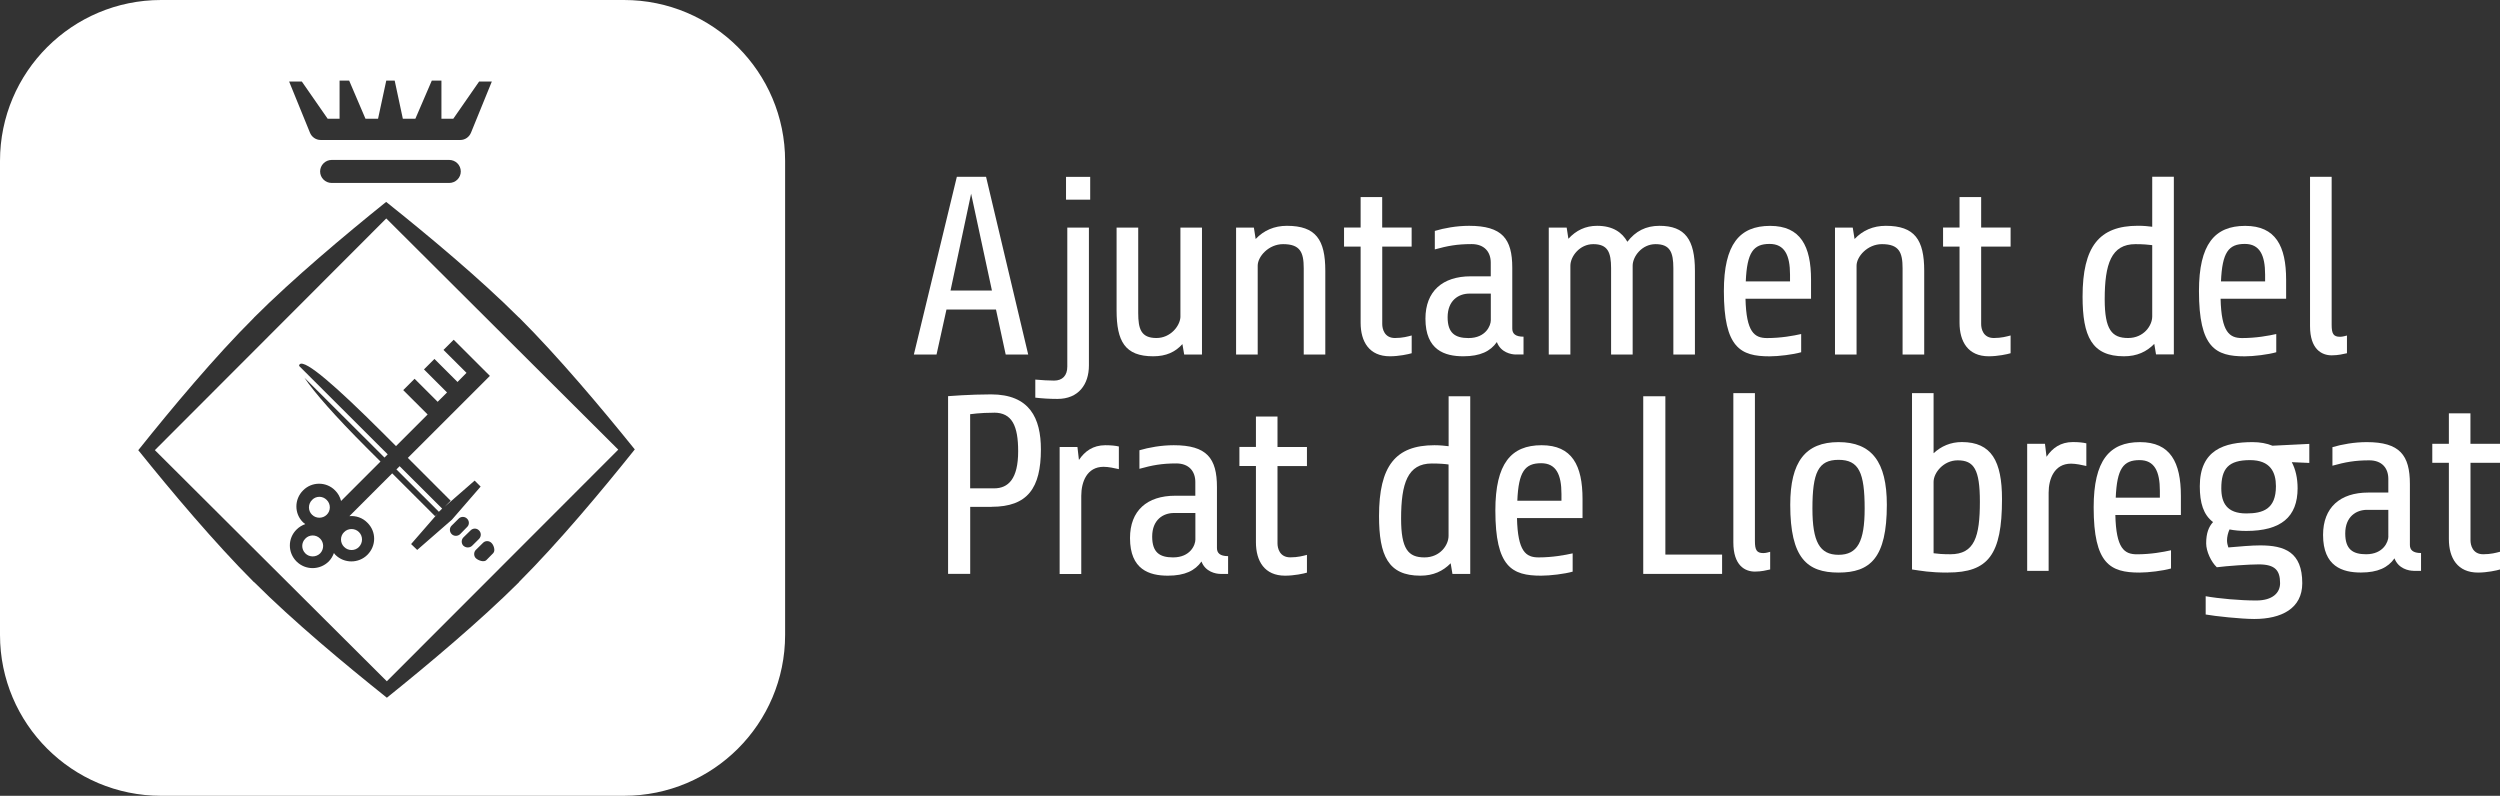 <svg width="333" height="106" viewBox="0 0 333 106" fill="none" xmlns="http://www.w3.org/2000/svg">
<rect x="0" y="0" width="333" height="106" fill="#333333" stroke="none"/>
<g clip-path="url(#clip0_5060_162)">
<path d="M41.568 66.59C41.014 67.136 41.014 68.043 41.568 68.567C42.1 69.091 42.986 69.091 43.518 68.567C44.072 68.036 44.072 67.129 43.518 66.59C42.978 66.037 42.092 66.037 41.568 66.59Z" fill="white"/>
<path d="M58.895 67.748L53.23 62.098L52.802 62.526L58.459 68.169L58.895 67.748Z" fill="white"/>
<path d="M40.674 71.739C40.12 72.277 40.12 73.162 40.674 73.715C41.199 74.246 42.1 74.246 42.639 73.715C43.178 73.162 43.178 72.277 42.639 71.739C42.1 71.185 41.199 71.185 40.674 71.739Z" fill="white"/>
<path d="M45.837 72.852C46.376 73.398 47.277 73.406 47.816 72.852C48.355 72.299 48.355 71.407 47.816 70.876C47.277 70.33 46.369 70.33 45.837 70.876C45.283 71.407 45.283 72.307 45.837 72.852Z" fill="white"/>
<path d="M20.629 59.959L51.524 90.746L82.353 59.893L51.45 29.098L20.629 59.959ZM60.158 71.141C59.848 70.824 59.848 70.308 60.158 70.013L61.096 69.083C61.399 68.773 61.901 68.773 62.211 69.083C62.536 69.4 62.536 69.909 62.211 70.204L61.296 71.141C60.978 71.451 60.461 71.451 60.158 71.141ZM61.739 72.712C61.421 72.402 61.421 71.879 61.739 71.569L62.677 70.654C62.987 70.337 63.489 70.322 63.807 70.654C64.117 70.957 64.117 71.466 63.807 71.783L62.876 72.705C62.566 72.993 62.056 72.993 61.746 72.705L61.739 72.712ZM65.705 73.671L64.782 74.608C64.472 74.925 63.718 74.667 63.386 74.357C63.083 74.069 63.083 73.538 63.386 73.243L64.331 72.314C64.627 71.997 65.144 71.997 65.461 72.314C65.771 72.602 66.015 73.361 65.698 73.671H65.705ZM53.71 51.964L55.224 50.452L58.297 53.52L59.545 52.273L56.473 49.205L57.868 47.811L60.941 50.879L62.138 49.662L59.072 46.609L60.431 45.252L63.91 48.726L65.254 50.068L54.323 60.992L60.033 66.701L59.213 67.512L63.223 64.016L64.021 64.813L60.195 69.223L55.572 73.251L54.759 72.469L58.289 68.412L57.95 68.751L52.24 63.05L46.539 68.751C47.403 68.67 48.289 68.958 48.939 69.629C50.136 70.802 50.136 72.705 48.939 73.9C47.765 75.073 45.844 75.073 44.67 73.9C44.596 73.826 44.537 73.745 44.478 73.664C44.33 74.069 44.109 74.46 43.784 74.792C42.587 75.965 40.682 75.965 39.5 74.792C38.311 73.605 38.311 71.709 39.5 70.536C39.84 70.197 40.238 69.961 40.659 69.814C40.563 69.74 40.46 69.666 40.371 69.577C39.182 68.427 39.182 66.502 40.371 65.322C41.538 64.134 43.466 64.134 44.633 65.322C45.039 65.72 45.298 66.214 45.431 66.73L50.682 61.479L48.762 59.561C44.773 55.571 41.841 52.266 40.556 50.319L51.214 60.948L51.642 60.52L39.84 48.74C39.84 48.652 39.862 48.578 39.913 48.526C40.63 47.811 44.914 51.61 50.822 57.496L52.75 59.421L56.96 55.209L53.703 51.956L53.71 51.964Z" fill="white"/>
<path d="M83.113 0H21.463C9.609 0 0 9.596 0 21.435V84.565C0 96.404 9.609 106 21.463 106H83.113C94.968 106 104.577 96.404 104.577 84.565V21.435C104.577 9.596 94.968 0 83.113 0ZM40.201 10.857L43.643 15.814H45.231V10.739H46.509L48.68 15.814H50.357L51.45 10.739H52.573L53.658 15.814H55.328L57.514 10.739H58.799V15.814H60.38L63.821 10.857H65.513L62.743 17.658C62.514 18.233 61.968 18.646 61.31 18.646H42.713C42.055 18.646 41.501 18.226 41.28 17.658L38.51 10.857H40.201ZM61.377 22.843C61.377 23.684 60.682 24.37 59.833 24.37H44.182C43.333 24.37 42.639 23.684 42.639 22.843C42.639 22.003 43.333 21.302 44.182 21.302H59.833C60.682 21.302 61.377 21.988 61.377 22.843ZM69.161 77.499L69.11 77.573C63.962 82.699 57.108 88.453 51.531 92.937C45.933 88.467 39.042 82.729 33.879 77.566L33.805 77.521C28.657 72.373 22.896 65.535 18.413 59.959L18.465 59.908C22.926 54.324 28.657 47.472 33.805 42.345L33.857 42.279C39.005 37.138 45.859 31.377 51.435 26.893C57.041 31.363 63.925 37.108 69.088 42.264L69.161 42.316C74.309 47.457 80.07 54.294 84.554 59.863C80.078 65.462 74.324 72.336 69.161 77.492V77.499Z" fill="white"/>
<path d="M141.994 23.559H145.214V26.598H141.994V23.559ZM145.044 48.674C145.044 51.211 143.655 53.136 140.849 53.136C139.763 53.136 138.81 53.07 137.902 52.967V50.562C138.611 50.636 139.859 50.695 140.406 50.695C141.521 50.695 142.164 50.024 142.164 48.836V30.315H145.044V48.674Z" fill="white"/>
<path d="M157.733 47.221L157.497 45.834C156.551 46.889 155.332 47.457 153.604 47.457C149.845 47.457 148.729 45.465 148.729 41.335V30.315H151.61V41.674C151.61 43.813 151.979 45.023 154.04 45.023C155.901 45.023 157.157 43.437 157.231 42.249V30.315H160.104V47.221H157.733Z" fill="white"/>
<path d="M164.646 47.221V30.315H167.017L167.253 31.835C168.339 30.691 169.727 30.079 171.419 30.079C175.282 30.079 176.53 31.938 176.53 36.068V47.228H173.657V35.729C173.657 33.605 173.184 32.52 170.909 32.52C168.982 32.52 167.526 34.173 167.526 35.39V47.228H164.646V47.221Z" fill="white"/>
<path d="M184.115 32.852V43.164C184.115 43.806 184.396 45.023 185.807 45.023C186.826 45.023 187.542 44.816 188.037 44.684V47.051C187.594 47.184 186.346 47.457 185.134 47.457C182.387 47.457 181.235 45.524 181.235 42.987V32.845H179.026V30.308H181.235V26.251H184.108V30.308H188.03V32.845H184.108L184.115 32.852Z" fill="white"/>
<path d="M198.577 42.663V39.107H195.733C194.278 39.107 192.823 40.022 192.823 42.257C192.823 44.352 193.805 45.03 195.6 45.03C197.927 45.03 198.577 43.341 198.577 42.663ZM201.922 47.221C201.28 47.221 199.899 46.948 199.382 45.561C198.532 46.778 197.188 47.457 194.913 47.457C192.446 47.457 189.869 46.645 189.869 42.449C189.869 38.797 192.144 36.806 195.896 36.806H198.569V34.977C198.569 33.561 197.72 32.513 196.021 32.513C194.093 32.513 192.816 32.749 191.117 33.221V30.758C192.365 30.381 194.027 30.079 195.681 30.079C200.091 30.079 201.435 31.805 201.435 35.655V43.761C201.435 44.447 201.849 44.846 202.934 44.846V47.214H201.915L201.922 47.221Z" fill="white"/>
<path d="M206.295 47.221V30.315H208.681L208.91 31.805C209.929 30.691 211.184 30.079 212.735 30.079C214.84 30.079 216.059 30.957 216.768 32.203C217.854 30.787 219.235 30.079 221.037 30.079C224.479 30.079 225.764 31.938 225.764 36.068V47.228H222.891V35.729C222.891 33.605 222.448 32.52 220.52 32.52C218.689 32.52 217.47 34.173 217.47 35.39V47.228H214.597V35.729C214.597 33.605 214.154 32.52 212.226 32.52C210.394 32.52 209.175 34.173 209.175 35.39V47.228H206.288L206.295 47.221Z" fill="white"/>
<path d="M232.537 37.484H238.431V36.577C238.431 34.003 237.707 32.491 235.713 32.491C233.549 32.491 232.7 33.605 232.537 37.492M232.5 39.786C232.604 44.256 233.689 45.03 235.381 45.03C237.242 45.03 238.904 44.72 239.916 44.492V46.918C238.83 47.228 236.932 47.464 235.713 47.464C231.821 47.464 229.62 46.321 229.62 38.775C229.62 32.52 231.717 30.086 235.779 30.086C239.842 30.086 241.23 32.793 241.23 37.256V39.793H232.493L232.5 39.786Z" fill="white"/>
<path d="M244.421 47.221V30.315H246.784L247.028 31.835C248.114 30.691 249.495 30.079 251.186 30.079C255.042 30.079 256.305 31.938 256.305 36.068V47.228H253.424V35.729C253.424 33.605 252.952 32.52 250.677 32.52C248.749 32.52 247.294 34.173 247.294 35.39V47.228H244.421V47.221Z" fill="white"/>
<path d="M263.89 32.852V43.164C263.89 43.806 264.156 45.023 265.581 45.023C266.593 45.023 267.302 44.816 267.812 44.684V47.051C267.369 47.184 266.121 47.457 264.902 47.457C262.154 47.457 261.01 45.524 261.01 42.987V32.845H258.816V30.308H261.01V26.251H263.89V30.308H267.812V32.845H263.89V32.852Z" fill="white"/>
<path d="M286.676 42.154V32.653C286.159 32.587 285.457 32.52 284.445 32.52C281.225 32.52 280.346 35.154 280.346 39.86C280.346 43.916 281.299 45.023 283.463 45.023C285.553 45.023 286.676 43.363 286.676 42.154ZM287.185 47.221L286.949 45.805C285.93 46.852 284.644 47.457 282.916 47.457C278.618 47.457 277.399 44.787 277.399 39.506C277.399 32.845 279.607 30.072 284.777 30.072C285.553 30.072 286.166 30.138 286.676 30.204V23.537H289.556V47.206H287.185V47.221Z" fill="white"/>
<path d="M295.827 37.484H301.713V36.577C301.713 34.003 301.004 32.491 299.01 32.491C296.846 32.491 295.997 33.605 295.834 37.492M295.782 39.786C295.886 44.256 296.964 45.03 298.655 45.03C300.524 45.03 302.179 44.72 303.198 44.492V46.918C302.112 47.228 300.214 47.464 298.995 47.464C295.103 47.464 292.902 46.321 292.902 38.775C292.902 32.52 294.999 30.086 299.062 30.086C303.124 30.086 304.512 32.793 304.512 37.256V39.793H295.775L295.782 39.786Z" fill="white"/>
<path d="M312.615 47.051C312.135 47.154 311.455 47.331 310.576 47.331C309.254 47.331 307.696 46.52 307.696 43.444V23.551H310.576V43.267C310.576 44.455 310.813 44.86 311.699 44.86C312.068 44.86 312.438 44.728 312.615 44.691V47.059V47.051Z" fill="white"/>
<path d="M132.407 54.973C130.545 54.973 129.223 55.172 129.223 55.172V65.049H132.407C134.305 65.049 135.619 63.795 135.619 60.107C135.619 56.729 134.807 54.966 132.407 54.966M132.074 67.512H129.231V76.437H126.284V52.768C126.284 52.768 129.201 52.532 132.008 52.532C137.156 52.532 138.648 55.703 138.648 59.863C138.648 65.004 136.882 67.505 132.082 67.505" fill="white"/>
<path d="M141.144 76.445V59.539H143.515L143.714 61.265C144.49 60.114 145.576 59.303 147.237 59.303C148.05 59.303 148.626 59.377 149.032 59.472V62.489C148.456 62.356 147.644 62.179 147.001 62.179C144.763 62.179 144.025 64.215 144.025 66.044V76.459H141.144V76.445Z" fill="white"/>
<path d="M159.225 71.879V68.331H156.381C154.926 68.331 153.471 69.238 153.471 71.473C153.471 73.568 154.446 74.246 156.248 74.246C158.582 74.246 159.225 72.557 159.225 71.879ZM162.578 76.445C161.935 76.445 160.547 76.164 160.037 74.792C159.188 76.002 157.836 76.68 155.561 76.68C153.094 76.68 150.517 75.876 150.517 71.672C150.517 68.014 152.784 66.03 156.543 66.03H159.217V64.2C159.217 62.784 158.375 61.729 156.676 61.729C154.749 61.729 153.464 61.973 151.772 62.445V59.974C153.02 59.605 154.682 59.303 156.344 59.303C160.746 59.303 162.098 61.029 162.098 64.879V73C162.098 73.671 162.504 74.077 163.582 74.077V76.445H162.57H162.578Z" fill="white"/>
<path d="M170.163 62.069V72.38C170.163 73.022 170.444 74.239 171.862 74.239C172.866 74.239 173.59 74.04 174.085 73.907V76.275C173.649 76.407 172.393 76.68 171.175 76.68C168.442 76.68 167.29 74.755 167.29 72.218V62.069H165.089V59.531H167.29V55.482H170.163V59.539H174.085V62.076H170.163V62.069Z" fill="white"/>
<path d="M192.948 71.37V61.869C192.446 61.796 191.73 61.737 190.718 61.737C187.498 61.737 186.626 64.377 186.626 69.076C186.626 73.132 187.571 74.246 189.743 74.246C191.833 74.246 192.948 72.594 192.948 71.377M193.465 76.444L193.229 75.028C192.21 76.068 190.925 76.68 189.196 76.68C184.905 76.68 183.687 74.01 183.687 68.736C183.687 62.069 185.88 59.303 191.065 59.303C191.841 59.303 192.454 59.376 192.956 59.435V52.782H195.836V76.452H193.465V76.444Z" fill="white"/>
<path d="M202.1 66.701H207.986V65.786C207.986 63.219 207.277 61.7 205.283 61.7C203.119 61.7 202.269 62.814 202.107 66.701M202.063 69.002C202.166 73.472 203.244 74.246 204.943 74.246C206.804 74.246 208.451 73.937 209.478 73.708V76.142C208.392 76.452 206.494 76.68 205.275 76.68C201.391 76.68 199.182 75.537 199.182 67.992C199.182 61.737 201.28 59.303 205.342 59.303C209.404 59.303 210.793 62.002 210.793 66.472V69.01H202.055L202.063 69.002Z" fill="white"/>
<path d="M129.356 25.786L126.609 38.702H132.126L129.349 25.786H129.356ZM133.958 47.221L132.665 41.231H126.069L124.747 47.221H121.727L127.451 23.551H131.343L136.956 47.221H133.95H133.958Z" fill="white"/>
<path d="M218.88 76.444V52.782H221.827V73.87H229.383V76.444H218.88Z" fill="white"/>
<path d="M235.779 75.854C235.306 75.957 234.627 76.135 233.755 76.135C232.433 76.135 230.882 75.331 230.882 72.247V52.362H233.755V72.078C233.755 73.258 233.992 73.671 234.878 73.671C235.247 73.671 235.617 73.538 235.787 73.501V75.869L235.779 75.854Z" fill="white"/>
<path d="M244.894 61.25C242.19 61.25 241.415 62.939 241.415 67.741C241.415 72.137 242.36 73.9 244.894 73.9C247.427 73.9 248.372 72.137 248.372 67.741C248.372 62.939 247.604 61.25 244.894 61.25ZM244.894 76.267C240.706 76.267 238.46 74.342 238.46 67.239C238.46 61.486 240.499 58.89 244.894 58.89C249.288 58.89 251.327 61.493 251.327 67.239C251.327 74.342 249.096 76.267 244.894 76.267Z" fill="white"/>
<path d="M257.553 64.186V73.693C258.07 73.767 258.771 73.826 259.783 73.826C263.011 73.826 263.72 71.495 263.72 66.826C263.72 62.533 262.937 61.316 260.766 61.316C258.882 61.316 257.553 62.968 257.553 64.186ZM259.451 76.267C257.014 76.267 255.928 76.031 254.68 75.854V52.362H257.553V60.372C258.572 59.428 259.828 58.882 261.32 58.882C265.271 58.882 266.667 61.449 266.667 66.487C266.667 73.892 264.835 76.26 259.451 76.26" fill="white"/>
<path d="M270.02 76.031V59.118H272.391L272.598 60.844C273.366 59.694 274.459 58.882 276.106 58.882C276.919 58.882 277.502 58.956 277.901 59.052V62.069C277.325 61.936 276.505 61.759 275.862 61.759C273.632 61.759 272.878 63.795 272.878 65.624V76.039H270.005L270.02 76.031Z" fill="white"/>
<path d="M281.808 66.288H287.695V65.373C287.695 62.806 286.986 61.287 284.991 61.287C282.827 61.287 281.978 62.401 281.816 66.288M281.764 68.589C281.867 73.059 282.953 73.833 284.644 73.833C286.506 73.833 288.167 73.524 289.179 73.295V75.722C288.094 76.031 286.195 76.267 284.977 76.267C281.084 76.267 278.876 75.117 278.876 67.579C278.876 61.324 280.981 58.89 285.043 58.89C289.105 58.89 290.494 61.589 290.494 66.059V68.596H281.756L281.764 68.589Z" fill="white"/>
<path d="M299.704 61.287C296.802 61.287 295.878 62.438 295.878 65.041C295.878 66.966 296.602 68.39 299.202 68.39C301.433 68.39 303.154 67.815 303.154 64.761C303.154 62.902 302.415 61.287 299.704 61.287ZM299.209 70.721C298.36 70.721 297.614 70.647 296.972 70.522C296.772 70.957 296.639 71.495 296.639 71.975C296.639 72.306 296.713 72.616 296.816 72.919C298.331 72.786 299.926 72.646 301.049 72.646C304.298 72.646 306.662 73.524 306.662 77.684C306.662 81.062 303.877 82.448 300.258 82.448C298.567 82.448 295.044 82.08 293.796 81.851V79.417C295.517 79.727 298.367 79.985 300.532 79.985C302.696 79.985 303.707 78.974 303.707 77.684C303.707 75.995 303.065 75.176 300.864 75.176C299.616 75.176 296.632 75.382 295.28 75.559C294.512 74.837 293.862 73.428 293.862 72.38C293.862 71.023 294.194 70.175 294.778 69.54C293.485 68.559 293.013 66.974 293.013 64.768C293.013 59.9 296.299 58.89 300.051 58.89C301.034 58.89 301.95 59.059 302.688 59.369L307.6 59.126V61.663L305.266 61.56C305.768 62.504 306.041 63.684 306.041 65.041C306.034 68.862 303.833 70.721 299.195 70.721" fill="white"/>
<path d="M318.125 71.458V67.91H315.296C313.841 67.91 312.386 68.818 312.386 71.053C312.386 73.147 313.361 73.826 315.163 73.826C317.49 73.826 318.132 72.137 318.132 71.458M321.485 76.031C320.843 76.031 319.462 75.751 318.945 74.372C318.095 75.589 316.736 76.26 314.476 76.26C312.009 76.26 309.432 75.449 309.432 71.252C309.432 67.593 311.706 65.609 315.451 65.609H318.125V63.787C318.125 62.371 317.29 61.316 315.584 61.316C313.656 61.316 312.379 61.56 310.68 62.032V59.561C311.928 59.192 313.583 58.89 315.244 58.89C319.639 58.89 320.998 60.616 320.998 64.466V72.587C320.998 73.258 321.412 73.664 322.482 73.664V76.039H321.478L321.485 76.031Z" fill="white"/>
<path d="M329.07 61.656V71.967C329.07 72.609 329.351 73.826 330.762 73.826C331.781 73.826 332.497 73.627 333 73.494V75.854C332.556 75.987 331.293 76.267 330.075 76.267C327.342 76.267 326.19 74.342 326.19 71.798V61.648H323.981V59.111H326.19V55.054H329.063V59.111H333V61.648H329.063L329.07 61.656Z" fill="white"/>
</g>
<defs>
<clipPath id="clip0_5060_162">
<rect width="333" height="106" fill="white"/>
</clipPath>
</defs>
</svg>
